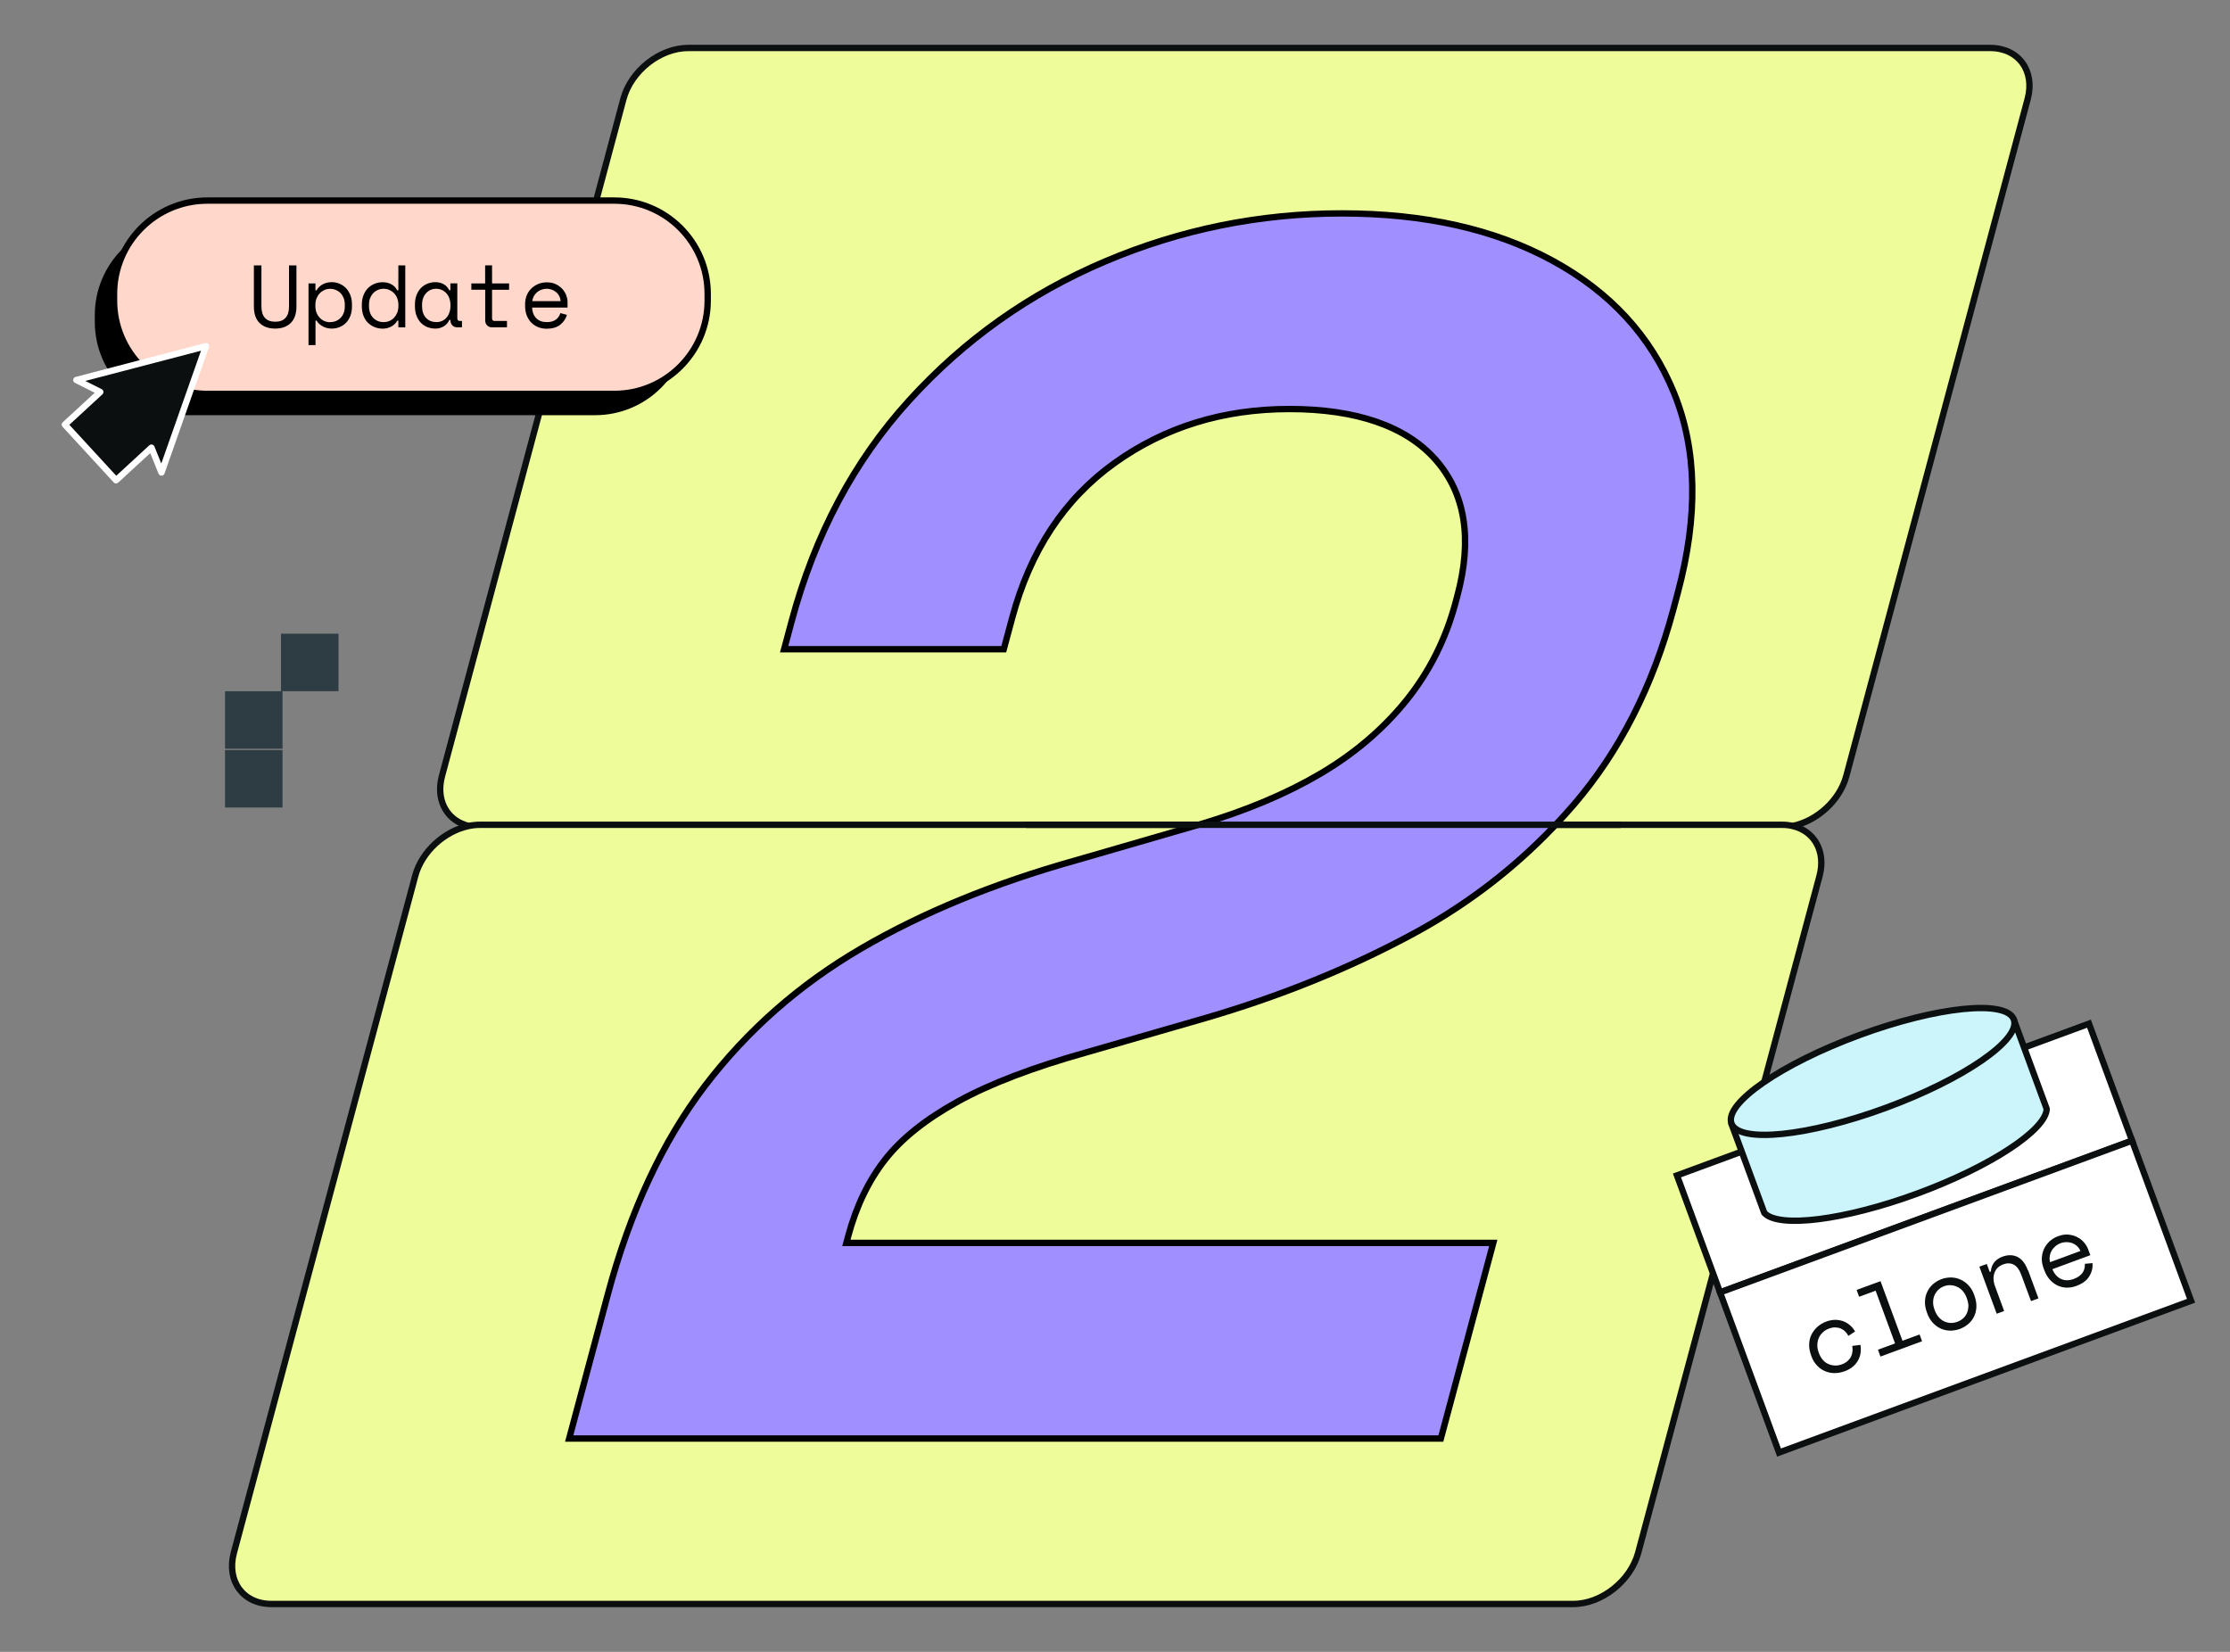 <svg width="351" height="260" viewBox="0 0 351 260" fill="none" xmlns="http://www.w3.org/2000/svg">
<rect x="0" y="0" width="351" height="260" fill="#808080" stroke="none"/>
<g clip-path="url(#clip0_144_2866)">
<path d="M349.56 283.31L350.77 278.8C354.11 266.33 358.94 255.96 365.26 247.67C371.58 239.39 379.34 232.55 388.56 227.17C397.77 221.79 408.47 217.39 420.66 213.97L439.27 208.59C446.14 206.54 452.11 204.02 457.18 201.03C462.25 198.04 466.51 194.41 469.96 190.14C473.41 185.87 475.87 181 477.33 175.53L477.6 174.51C479.89 165.97 478.8 159.18 474.35 154.14C469.89 149.1 462.62 146.58 452.55 146.58C442.48 146.58 433.93 149.27 426.43 154.65C420.67 158.78 416.32 164.29 413.39 171.19" stroke="#646F75" stroke-miterlimit="10" stroke-dasharray="11.62 11.62"/>
<path d="M44.23 108.79H53.28V99.74H44.23V108.79Z" fill="#2E3C43"/>
<path d="M35.42 117.85H44.47V108.8H35.42V117.85Z" fill="#2E3C43"/>
<path d="M35.42 127.1H44.47V118.05H35.42V127.1Z" fill="#2E3C43"/>
<path d="M319.15 15.6L290.61 122.13C289.58 125.99 285.99 129.22 282.15 130.01C281.57 130.13 280.98 130.19 280.39 130.19H75.47C74.88 130.19 74.33 130.13 73.81 130C73.59 129.96 73.37 129.9 73.17 129.82C70.16 128.8 68.6 125.74 69.57 122.13L84.89 64.95L85.76 61.72L92.77 35.56L93.64 32.33L98.12 15.6C99.31 11.15 103.88 7.55 108.33 7.55H313.25C317.71 7.55 320.35 11.15 319.15 15.6Z" fill="#EEFC99" stroke="#0B0F10" stroke-linecap="round" stroke-linejoin="round"/>
<path d="M286.39 137.88L277.01 172.88L275.57 178.26L274.47 182.36L274.19 183.43L271.76 192.47L268.42 204.96L265.83 214.62L257.85 244.4C256.65 248.85 252.08 252.46 247.63 252.46H42.71C38.26 252.46 35.62 248.85 36.81 244.4L64.85 139.75L65.35 137.88C66.38 134.02 69.97 130.79 73.81 130C74.39 129.88 74.98 129.82 75.57 129.82H280.49C281.08 129.82 281.63 129.88 282.15 130.01C285.57 130.79 287.42 134.02 286.39 137.88Z" fill="#EEFC99" stroke="#0B0F10" stroke-linecap="round" stroke-linejoin="round"/>
<path d="M328.805 161.124L263.954 185.01L270.735 203.421L335.586 179.534L328.805 161.124Z" fill="white" stroke="#0C0F10" stroke-miterlimit="10"/>
<path d="M335.586 179.537L270.735 203.423L280.019 228.628L344.87 204.741L335.586 179.537Z" fill="white" stroke="#0C0F10" stroke-miterlimit="10"/>
<path d="M272.52 176.85L277.7 190.91C279.92 193.36 290.32 192.08 301.81 187.85C313.3 183.62 322.05 177.85 322.15 174.54L316.97 160.48L272.52 176.85Z" fill="#CBF5FA" stroke="#0C0F10" stroke-linecap="round" stroke-linejoin="round"/>
<path d="M296.858 174.359C309.13 169.839 318.136 163.616 316.973 160.46C315.811 157.304 304.92 158.41 292.648 162.93C280.376 167.45 271.37 173.673 272.532 176.829C273.695 179.985 284.585 178.879 296.858 174.359Z" fill="#CBF5FA" stroke="#0C0F10" stroke-miterlimit="10"/>
<path d="M291.54 211.87C291.59 212.15 291.61 212.43 291.58 212.7C291.55 212.99 291.48 213.26 291.36 213.51C291.23 213.77 291.05 214 290.82 214.21C290.58 214.43 290.28 214.61 289.92 214.74C289.55 214.88 289.19 214.94 288.82 214.93C288.46 214.91 288.11 214.84 287.8 214.7C287.47 214.56 287.18 214.35 286.93 214.06C286.67 213.78 286.47 213.43 286.31 213.01L286.25 212.84C286.1 212.44 286.03 212.04 286.05 211.66C286.05 211.28 286.14 210.91 286.28 210.58C286.43 210.25 286.64 209.95 286.91 209.71C287.17 209.46 287.48 209.27 287.84 209.13C288.22 208.99 288.55 208.92 288.87 208.93C289.19 208.94 289.48 209 289.74 209.11C290.01 209.23 290.24 209.38 290.44 209.59C290.65 209.79 290.81 210.01 290.93 210.27L291.99 209.57C291.77 209.19 291.5 208.85 291.17 208.58C290.85 208.31 290.5 208.09 290.1 207.95C289.7 207.81 289.28 207.74 288.83 207.74C288.38 207.75 287.93 207.84 287.45 208.01C286.94 208.2 286.48 208.47 286.08 208.82C285.69 209.17 285.38 209.58 285.14 210.03C284.91 210.49 284.78 210.99 284.76 211.55C284.74 212.11 284.83 212.68 285.05 213.28L285.11 213.46C285.33 214.07 285.64 214.56 286.02 214.95C286.39 215.35 286.82 215.64 287.29 215.83C287.76 216.02 288.25 216.13 288.78 216.12C289.3 216.12 289.83 216.02 290.35 215.83C290.84 215.65 291.26 215.42 291.61 215.13C291.96 214.85 292.23 214.52 292.44 214.15C292.65 213.79 292.78 213.39 292.85 212.97C292.91 212.55 292.91 212.13 292.83 211.68L291.57 211.84L291.54 211.87Z" fill="#0C0F10"/>
<path d="M302.14 210.04L299.45 211.03L295.99 201.65L292.23 203.03L292.62 204.11L295.22 203.15L298.28 211.45L295.59 212.44L295.98 213.52L302.53 211.11L302.14 210.03V210.04Z" fill="#0C0F10"/>
<path d="M310.79 203.97L310.73 203.79C310.51 203.18 310.2 202.68 309.82 202.28C309.44 201.88 309.02 201.58 308.55 201.39C308.09 201.18 307.61 201.08 307.09 201.07C306.58 201.07 306.08 201.15 305.59 201.33C305.11 201.51 304.67 201.77 304.28 202.1C303.89 202.44 303.58 202.83 303.37 203.29C303.14 203.74 303.01 204.25 302.99 204.8C302.96 205.35 303.06 205.92 303.28 206.53L303.34 206.71C303.57 207.33 303.87 207.83 304.25 208.23C304.63 208.63 305.05 208.93 305.51 209.13C305.97 209.33 306.45 209.43 306.97 209.44C307.47 209.44 307.98 209.35 308.48 209.17C308.97 208.99 309.4 208.74 309.8 208.4C310.19 208.07 310.5 207.67 310.71 207.22C310.93 206.78 311.06 206.28 311.08 205.73C311.11 205.18 311.01 204.59 310.79 203.98V203.97ZM309.82 205.6C309.81 205.98 309.74 206.34 309.6 206.66C309.46 206.98 309.26 207.27 309 207.5C308.75 207.73 308.44 207.92 308.08 208.05C307.72 208.18 307.37 208.24 307.01 208.23C306.67 208.21 306.33 208.13 306.01 207.98C305.69 207.83 305.41 207.6 305.15 207.32C304.9 207.03 304.7 206.68 304.54 206.27L304.48 206.09C304.33 205.69 304.26 205.3 304.27 204.92C304.28 204.54 304.35 204.18 304.49 203.87C304.63 203.56 304.83 203.25 305.09 203.01C305.35 202.76 305.65 202.58 306 202.45C306.35 202.32 306.7 202.26 307.06 202.29C307.42 202.31 307.76 202.4 308.08 202.55C308.4 202.7 308.68 202.92 308.94 203.21C309.19 203.49 309.39 203.84 309.54 204.24L309.6 204.42C309.75 204.83 309.83 205.24 309.83 205.61L309.82 205.6Z" fill="#0C0F10"/>
<path d="M319.19 199.96C318.8 198.89 318.25 198.18 317.54 197.83C316.84 197.49 316.06 197.48 315.2 197.79C314.07 198.21 313.45 198.99 313.35 200.13L313.18 200.2L312.72 198.95L311.55 199.37L314.28 206.78L315.45 206.35L314.03 202.49C313.73 201.69 313.7 200.97 313.93 200.34C314.16 199.71 314.61 199.26 315.33 199C315.93 198.78 316.46 198.8 316.96 199.05C317.46 199.31 317.84 199.83 318.13 200.61L319.68 204.79L320.85 204.36L319.22 199.94L319.19 199.96Z" fill="#0C0F10"/>
<path d="M328.16 198.92C328.16 199.16 328.15 199.39 328.1 199.61C328.06 199.84 327.96 200.06 327.83 200.27C327.7 200.48 327.51 200.66 327.28 200.84C327.06 201.02 326.77 201.16 326.42 201.3C325.65 201.58 324.97 201.58 324.37 201.29C323.78 201 323.34 200.49 323.04 199.77L329.02 197.56L328.66 196.61C328.54 196.28 328.34 195.94 328.06 195.6C327.78 195.26 327.44 194.98 327.03 194.76C326.63 194.54 326.16 194.39 325.64 194.33C325.11 194.26 324.54 194.35 323.94 194.58C323.42 194.76 322.98 195.04 322.6 195.38C322.23 195.74 321.93 196.13 321.73 196.57C321.52 197.02 321.41 197.5 321.38 198.01C321.36 198.53 321.45 199.04 321.64 199.56L321.77 199.92C321.98 200.49 322.26 200.98 322.61 201.38C322.96 201.78 323.36 202.09 323.8 202.31C324.24 202.53 324.73 202.65 325.23 202.67C325.73 202.69 326.26 202.61 326.79 202.41C327.75 202.06 328.43 201.57 328.83 200.92C329.24 200.28 329.41 199.58 329.37 198.81L328.15 198.92H328.16ZM322.67 198.67C322.6 198.36 322.58 198.05 322.63 197.75C322.67 197.44 322.76 197.16 322.91 196.89C323.06 196.62 323.25 196.39 323.5 196.17C323.75 195.95 324.03 195.79 324.36 195.67C324.65 195.56 324.94 195.51 325.26 195.51C325.57 195.51 325.87 195.56 326.15 195.65C326.42 195.76 326.68 195.91 326.91 196.12C327.14 196.32 327.32 196.58 327.46 196.9L322.68 198.66L322.67 198.67Z" fill="#0C0F10"/>
<path d="M29.62 65.35L93.66 65.35C101.778 65.35 108.36 58.768 108.36 50.65V49.62C108.36 41.501 101.778 34.92 93.66 34.92L29.62 34.92C21.501 34.92 14.92 41.501 14.92 49.62V50.65C14.92 58.768 21.501 65.35 29.62 65.35Z" fill="black"/>
<path d="M32.65 62L96.69 62C104.809 62 111.39 55.419 111.39 47.3V46.27C111.39 38.151 104.809 31.57 96.69 31.57L32.65 31.57C24.532 31.57 17.95 38.151 17.95 46.27V47.3C17.95 55.419 24.532 62 32.65 62Z" fill="#FFD7CB" stroke="black" stroke-linecap="round" stroke-linejoin="round"/>
<path d="M41.15 41.77V48.239C41.15 49.029 41.33 49.63 41.7 50.029C42.07 50.44 42.61 50.639 43.32 50.639C44.03 50.639 44.58 50.44 44.94 50.029C45.31 49.63 45.49 49.029 45.49 48.239V41.77H46.66V48.239C46.66 49.37 46.36 50.239 45.77 50.83C45.17 51.419 44.36 51.719 43.31 51.719C42.26 51.719 41.45 51.419 40.85 50.83C40.25 50.23 39.96 49.37 39.96 48.239V41.77H41.13H41.15Z" fill="black"/>
<path d="M49.65 54.32H48.56V44.61H49.65V45.7H49.82C50.06 45.28 50.4 44.96 50.82 44.74C51.24 44.52 51.71 44.41 52.22 44.41C52.65 44.41 53.05 44.49 53.43 44.65C53.81 44.81 54.15 45.04 54.44 45.33C54.73 45.62 54.96 46 55.14 46.43C55.31 46.87 55.4 47.36 55.4 47.92V48.2C55.4 48.77 55.32 49.27 55.15 49.71C54.98 50.15 54.75 50.51 54.46 50.81C54.17 51.11 53.83 51.33 53.44 51.49C53.05 51.64 52.64 51.72 52.2 51.72C51.98 51.72 51.75 51.69 51.52 51.64C51.29 51.59 51.07 51.51 50.86 51.4C50.65 51.29 50.46 51.16 50.28 51.01C50.1 50.86 49.95 50.67 49.83 50.46H49.66V54.31L49.65 54.32ZM51.96 50.7C52.29 50.7 52.6 50.64 52.88 50.53C53.16 50.41 53.4 50.25 53.61 50.03C53.82 49.82 53.98 49.56 54.1 49.25C54.22 48.94 54.27 48.6 54.27 48.22V47.94C54.27 47.57 54.21 47.23 54.1 46.93C53.98 46.63 53.82 46.37 53.61 46.15C53.4 45.93 53.15 45.76 52.87 45.64C52.59 45.52 52.28 45.46 51.96 45.46C51.64 45.46 51.33 45.52 51.05 45.65C50.77 45.78 50.53 45.95 50.32 46.17C50.11 46.39 49.95 46.66 49.82 46.97C49.7 47.28 49.64 47.62 49.64 48V48.17C49.64 48.55 49.7 48.9 49.82 49.21C49.94 49.52 50.11 49.79 50.32 50.01C50.53 50.23 50.77 50.41 51.05 50.53C51.33 50.65 51.63 50.71 51.96 50.71V50.7Z" fill="black"/>
<path d="M62.7 50.469H62.53C62.42 50.679 62.28 50.87 62.1 51.029C61.93 51.19 61.74 51.319 61.54 51.419C61.34 51.52 61.13 51.599 60.91 51.65C60.69 51.7 60.47 51.73 60.27 51.73C59.8 51.73 59.37 51.65 58.97 51.489C58.57 51.33 58.22 51.099 57.92 50.809C57.62 50.51 57.38 50.139 57.21 49.7C57.04 49.26 56.95 48.749 56.95 48.19V47.969C56.95 47.41 57.04 46.91 57.21 46.469C57.38 46.029 57.62 45.66 57.92 45.349C58.22 45.05 58.57 44.819 58.97 44.66C59.37 44.499 59.79 44.419 60.24 44.419C60.71 44.419 61.16 44.52 61.57 44.73C61.98 44.94 62.3 45.26 62.53 45.7H62.7V41.77H63.79V51.529H62.7V50.469ZM60.39 50.7C60.72 50.7 61.02 50.639 61.3 50.52C61.58 50.4 61.82 50.23 62.03 49.999C62.24 49.779 62.4 49.51 62.53 49.2C62.65 48.889 62.71 48.539 62.71 48.16V47.989C62.71 47.62 62.65 47.279 62.53 46.959C62.41 46.65 62.24 46.38 62.03 46.16C61.82 45.94 61.57 45.76 61.29 45.639C61.01 45.52 60.71 45.45 60.39 45.45C60.07 45.45 59.76 45.51 59.48 45.63C59.2 45.749 58.95 45.919 58.74 46.15C58.53 46.37 58.37 46.639 58.25 46.95C58.13 47.26 58.08 47.599 58.08 47.969V48.19C58.08 48.58 58.14 48.929 58.25 49.239C58.36 49.55 58.53 49.809 58.74 50.029C58.95 50.249 59.19 50.419 59.47 50.529C59.75 50.65 60.06 50.7 60.39 50.7Z" fill="black"/>
<path d="M70.9 50.36H70.73C70.51 50.82 70.2 51.17 69.8 51.39C69.4 51.61 68.99 51.72 68.55 51.72C68.11 51.72 67.67 51.64 67.28 51.49C66.89 51.34 66.55 51.11 66.25 50.81C65.96 50.51 65.73 50.14 65.56 49.7C65.39 49.26 65.31 48.76 65.31 48.18V47.96C65.31 47.39 65.39 46.89 65.56 46.45C65.73 46.01 65.96 45.64 66.25 45.34C66.54 45.04 66.88 44.81 67.28 44.65C67.68 44.49 68.08 44.41 68.52 44.41C68.99 44.41 69.42 44.51 69.81 44.72C70.2 44.93 70.5 45.25 70.72 45.69H70.89V44.6H71.98V50.1C71.98 50.38 72.11 50.52 72.36 50.52H72.71V51.52H71.97C71.65 51.52 71.4 51.42 71.2 51.21C71 51 70.9 50.75 70.9 50.43V50.35V50.36ZM68.67 50.7C69 50.7 69.3 50.64 69.57 50.52C69.84 50.4 70.08 50.23 70.27 50C70.47 49.78 70.62 49.51 70.73 49.2C70.84 48.89 70.9 48.54 70.9 48.16V47.99C70.9 47.62 70.84 47.28 70.73 46.96C70.62 46.65 70.46 46.38 70.26 46.16C70.06 45.94 69.82 45.76 69.55 45.64C69.28 45.52 68.98 45.45 68.66 45.45C68.34 45.45 68.04 45.51 67.77 45.63C67.5 45.75 67.27 45.92 67.07 46.14C66.87 46.36 66.71 46.62 66.6 46.93C66.49 47.24 66.43 47.58 66.43 47.96V48.18C66.43 48.97 66.64 49.59 67.05 50.03C67.46 50.47 68 50.69 68.66 50.69L68.67 50.7Z" fill="black"/>
<path d="M74.18 44.61H76.36V41.76H77.45V44.61H80.13V45.61H77.45V50.1C77.45 50.38 77.58 50.52 77.83 50.52H79.8V51.52H77.44C77.12 51.52 76.87 51.42 76.67 51.21C76.47 51 76.37 50.75 76.37 50.43V45.6H74.19V44.6L74.18 44.61Z" fill="black"/>
<path d="M83.75 48.41C83.78 49.1 83.99 49.65 84.39 50.07C84.79 50.49 85.35 50.7 86.06 50.7C86.39 50.7 86.67 50.66 86.91 50.59C87.15 50.52 87.36 50.41 87.53 50.28C87.7 50.15 87.84 50 87.95 49.83C88.06 49.66 88.14 49.47 88.21 49.28L89.24 49.56C89.04 50.2 88.68 50.72 88.16 51.13C87.63 51.53 86.93 51.74 86.03 51.74C85.54 51.74 85.08 51.65 84.67 51.48C84.26 51.31 83.9 51.06 83.6 50.75C83.3 50.43 83.07 50.06 82.9 49.62C82.73 49.18 82.65 48.7 82.65 48.17V47.84C82.65 47.36 82.74 46.91 82.91 46.49C83.08 46.07 83.32 45.71 83.63 45.41C83.94 45.11 84.3 44.87 84.71 44.7C85.12 44.53 85.57 44.44 86.06 44.44C86.63 44.44 87.12 44.54 87.53 44.75C87.94 44.96 88.28 45.22 88.55 45.52C88.81 45.83 89.01 46.16 89.14 46.52C89.27 46.88 89.33 47.22 89.33 47.52V48.41H83.75ZM86.07 45.45C85.76 45.45 85.48 45.5 85.21 45.6C84.94 45.7 84.71 45.84 84.51 46.01C84.31 46.19 84.15 46.39 84.02 46.63C83.89 46.87 83.81 47.13 83.78 47.4H88.24C88.22 47.1 88.15 46.83 88.02 46.59C87.89 46.35 87.73 46.14 87.53 45.98C87.33 45.81 87.1 45.68 86.85 45.59C86.6 45.5 86.33 45.45 86.06 45.45H86.07Z" fill="black"/>
<path d="M10.21 66.831L15.78 61.7L12.02 59.81L32.42 54.48L25.42 74.371L23.84 70.46L18.27 75.591L10.21 66.831Z" fill="#0B0F10" stroke="white" stroke-linecap="round" stroke-linejoin="round"/>
<path d="M263.47 61.81C259.83 52.9 253.45 45.97 244.33 41.01C235.22 36.06 224.18 33.59 211.21 33.59C198.24 33.59 185.83 36.11 173.94 41.15C162.06 46.19 151.77 53.48 143.1 63.03C134.42 72.57 128.25 84.18 124.58 97.87L123.42 102.19H157.99L159.3 97.32C162.14 86.7 167.52 78.55 175.43 72.88C183.34 67.21 192.52 64.38 202.96 64.38C213.4 64.38 221.25 67.03 225.95 72.34C230.64 77.66 231.79 84.81 229.38 93.81L229.09 94.89C227.54 100.66 224.95 105.79 221.32 110.29C217.68 114.79 213.18 118.62 207.84 121.77C202.5 124.92 196.2 127.57 188.96 129.73L188.65 129.82L187.37 130.19L171.29 134.85L169.35 135.41C156.5 139.01 145.22 143.64 135.51 149.31C125.79 154.99 117.61 162.19 110.95 170.92C104.29 179.66 99.19 190.59 95.67 203.73L89.59 226.42H226.79L235.04 195.63H133.22L133.51 194.55C134.77 189.87 136.69 185.87 139.3 182.53C141.9 179.2 145.74 176.14 150.81 173.35C155.88 170.56 162.59 168 170.97 165.65L189.7 160.25C201.42 156.83 212.22 152.47 222.11 147.15C229.99 142.93 237.01 137.72 243.18 131.54C243.63 131.09 244.06 130.64 244.5 130.19C244.62 130.07 244.74 129.94 244.85 129.82C245.83 128.78 246.79 127.72 247.73 126.63C254.92 118.26 260.13 108.04 263.37 95.97L264.09 93.27C267.32 81.21 267.12 70.72 263.47 61.81Z" fill="#A090FF" stroke="black" stroke-miterlimit="10"/>
<path d="M254.98 129.82H161.6" stroke="#0B0F10" stroke-linecap="round" stroke-linejoin="round"/>
</g>
<defs>
<clipPath id="clip0_144_2866">
<rect width="350" height="260" fill="white" transform="translate(0.5)"/>
</clipPath>
</defs>
</svg>

